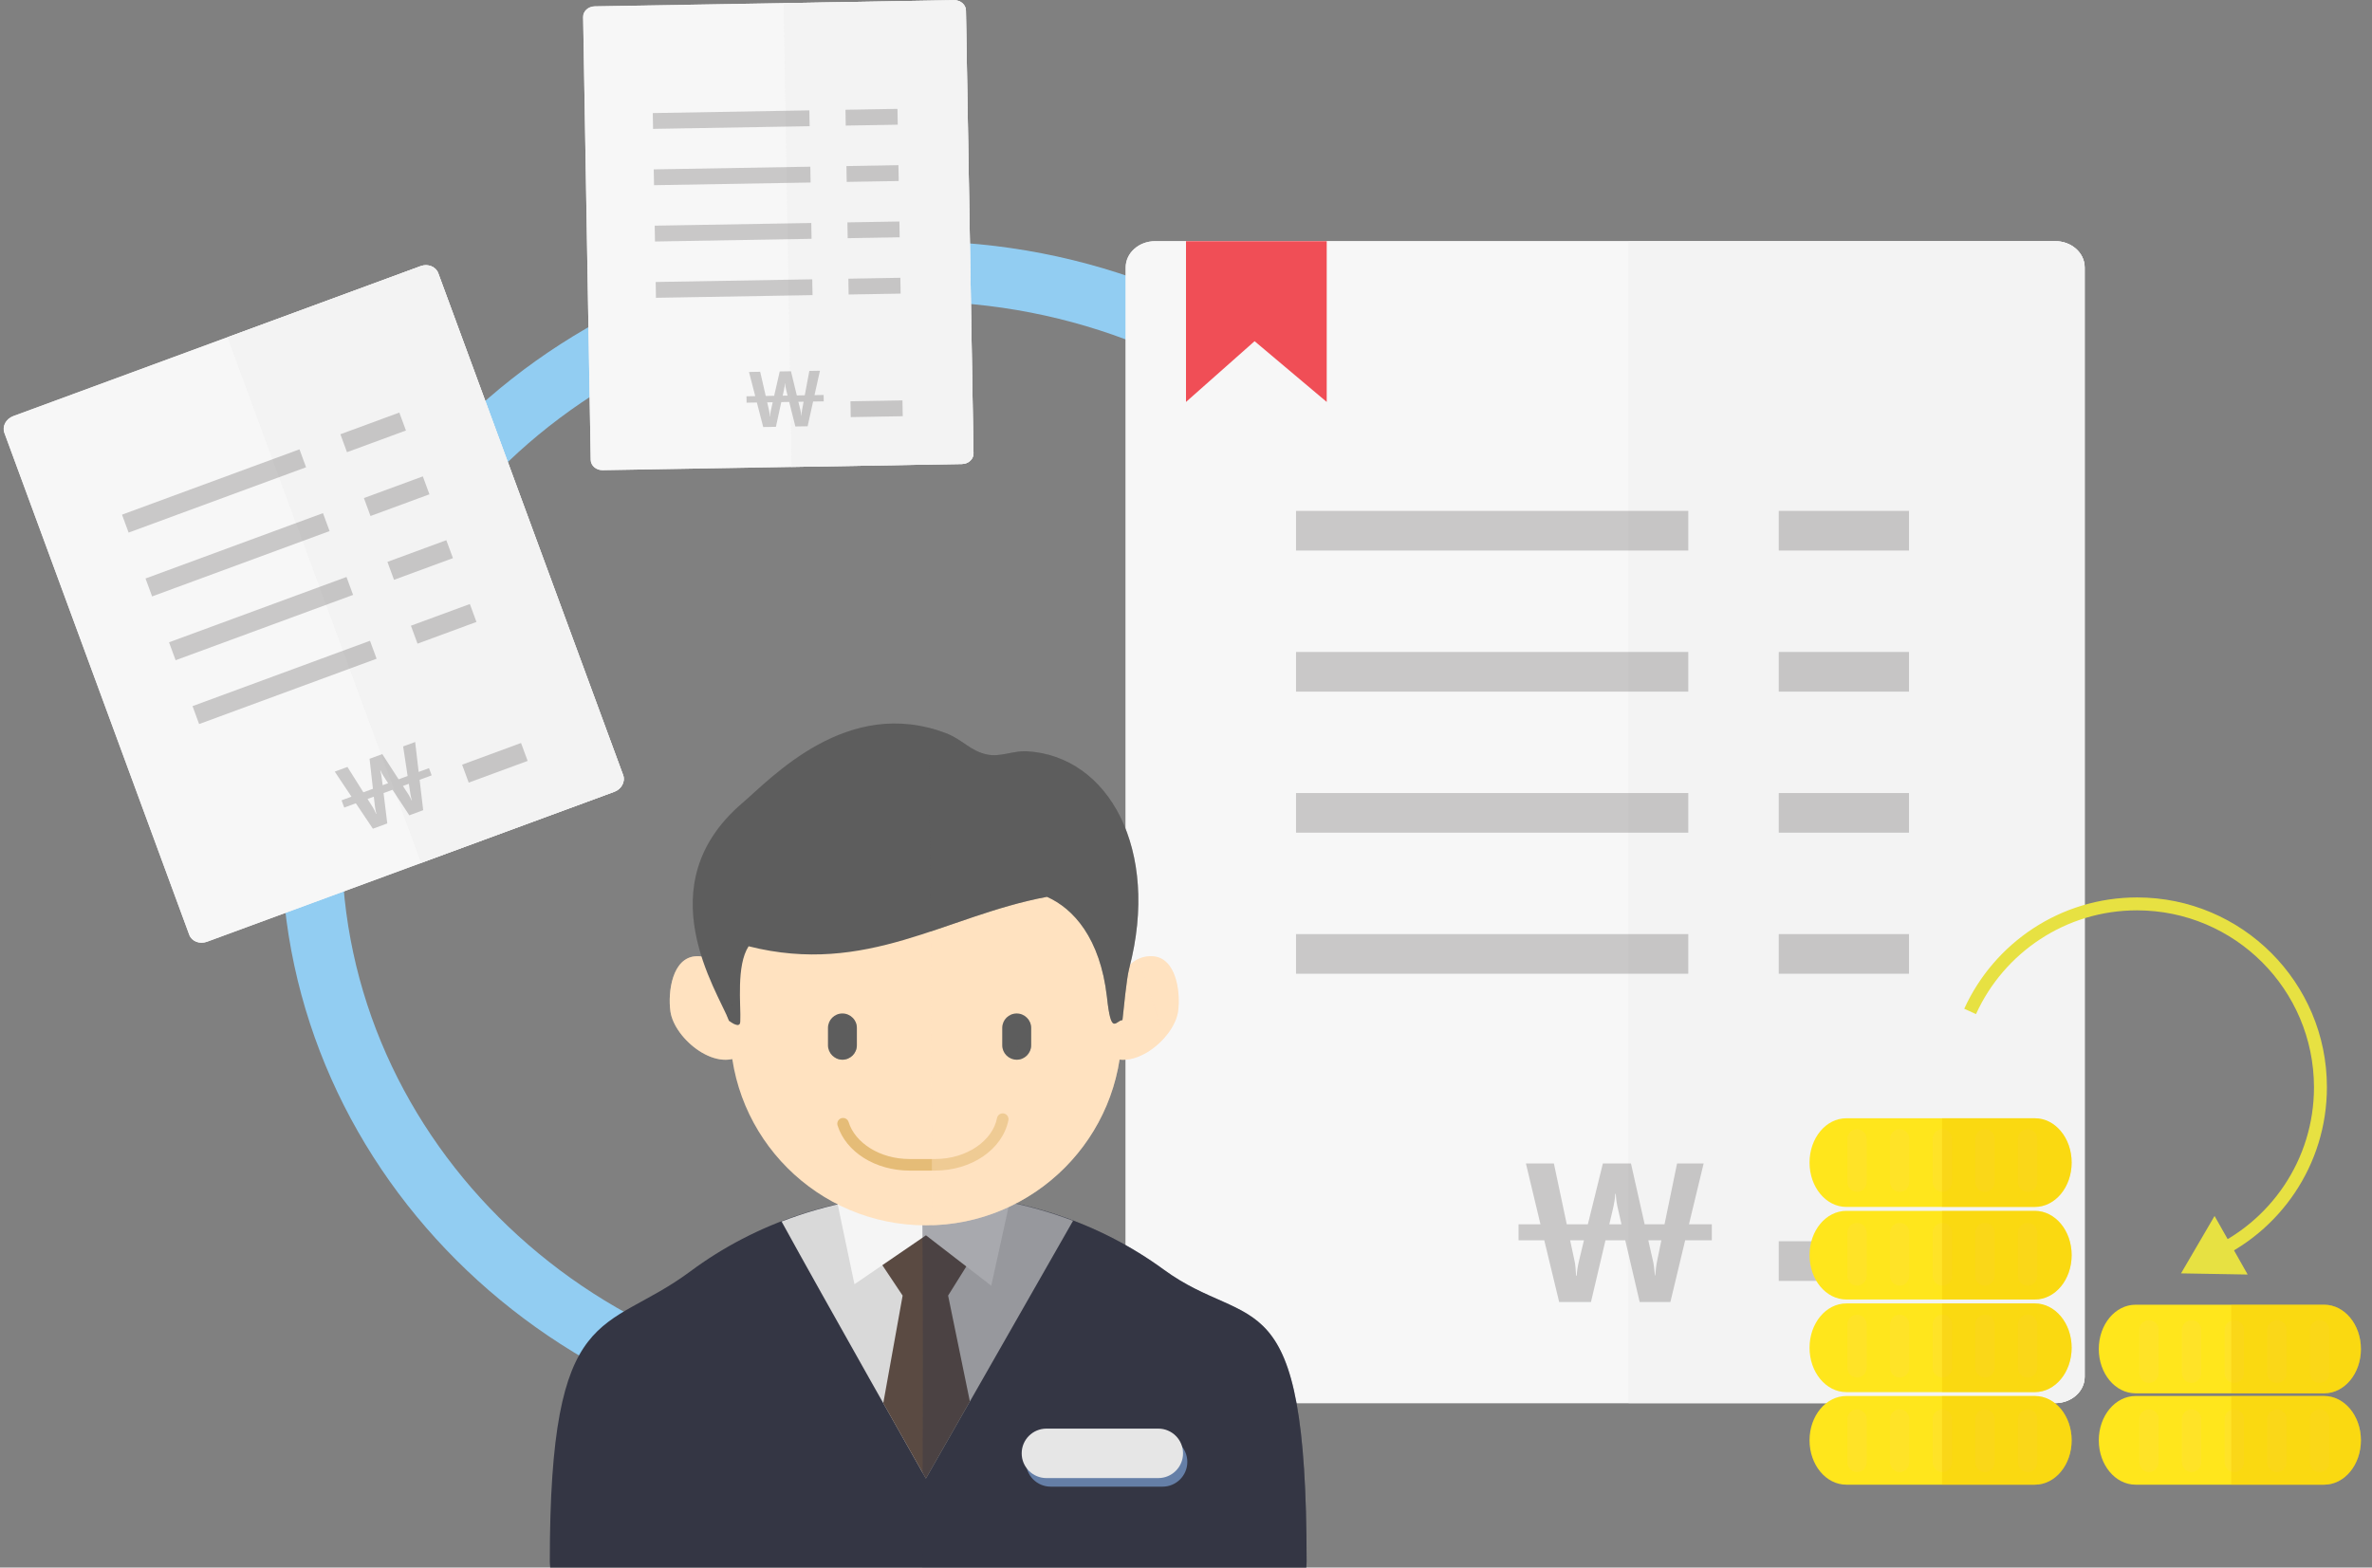 <svg width="118" height="78" viewBox="0 0 118 78" fill="none" xmlns="http://www.w3.org/2000/svg">
<rect x="0" y="0" width="118" height="78" fill="#808080" stroke="none"/>
<path d="M75.5 42C75.5 57.672 62.138 70.5 45.5 70.5C28.862 70.5 15.5 57.672 15.5 42C15.5 26.328 28.862 13.5 45.5 13.5C62.138 13.5 75.5 26.328 75.5 42Z" stroke="#92CDF2" stroke-width="3"/>
<path d="M30.998 38.565C31.118 38.892 30.92 39.266 30.553 39.401L10.296 46.861C9.929 46.996 9.535 46.84 9.415 46.514L0.218 21.54C0.098 21.213 0.296 20.839 0.663 20.704L20.92 13.244C21.287 13.109 21.68 13.265 21.801 13.591L30.998 38.565Z" fill="#F2F2F2"/>
<path d="M30.998 38.565C31.118 38.892 30.92 39.266 30.553 39.401L10.296 46.861C9.929 46.996 9.535 46.84 9.415 46.514L0.218 21.54C0.098 21.213 0.296 20.839 0.663 20.704L20.92 13.244C21.287 13.109 21.68 13.265 21.801 13.591L30.998 38.565Z" fill="#F7F7F7"/>
<g opacity="0.95">
<path d="M20.92 13.245L11.318 16.781L20.951 42.937L30.553 39.401C30.92 39.266 31.118 38.892 30.998 38.565L21.8 13.591C21.681 13.265 21.287 13.109 20.92 13.245Z" fill="#F2F2F2"/>
</g>
<g opacity="0.27">
<path d="M21.474 38.581L20.874 38.803L21.053 40.314L20.362 40.569L19.526 39.299L19.081 39.463L19.266 40.973L18.55 41.236L17.703 39.97L17.125 40.184L16.992 39.823L17.485 39.642L16.654 38.394L17.284 38.162L18.077 39.424L18.552 39.249L18.385 37.756L19.018 37.523L19.83 38.778L20.278 38.613L20.055 37.141L20.653 36.921L20.827 38.411L21.342 38.221L21.474 38.582L21.474 38.581ZM18.653 40.126L18.596 39.642L18.285 39.756L18.548 40.172C18.577 40.216 18.604 40.265 18.63 40.319C18.656 40.372 18.684 40.434 18.713 40.503L18.727 40.498C18.695 40.396 18.67 40.272 18.653 40.126ZM19.035 39.071L19.308 38.971L19.125 38.689C19.076 38.616 19.037 38.552 19.008 38.498C18.979 38.444 18.951 38.389 18.927 38.332L18.916 38.336C18.933 38.394 18.948 38.453 18.96 38.513C18.972 38.574 18.983 38.649 18.994 38.738L19.035 39.071ZM20.449 39.676C20.435 39.619 20.423 39.558 20.414 39.492L20.339 39L20.044 39.109L20.325 39.539C20.347 39.574 20.372 39.617 20.398 39.669C20.424 39.72 20.453 39.779 20.486 39.845L20.494 39.843C20.478 39.789 20.463 39.734 20.449 39.676Z" fill="#4D4949"/>
</g>
<g opacity="0.27">
<path d="M14.898 22.358L6.069 25.609L6.398 26.501L15.226 23.25L14.898 22.358Z" fill="#4D4949"/>
<path d="M19.865 20.528L16.934 21.608L17.262 22.5L20.194 21.421L19.865 20.528Z" fill="#4D4949"/>
</g>
<g opacity="0.27">
<path d="M16.067 25.533L7.239 28.785L7.567 29.677L16.396 26.426L16.067 25.533Z" fill="#4D4949"/>
<path d="M21.035 23.704L18.103 24.783L18.432 25.676L21.363 24.596L21.035 23.704Z" fill="#4D4949"/>
</g>
<g opacity="0.27">
<path d="M17.237 28.709L8.408 31.96L8.737 32.852L17.565 29.601L17.237 28.709Z" fill="#4D4949"/>
<path d="M22.204 26.879L19.273 27.959L19.601 28.851L22.533 27.772L22.204 26.879Z" fill="#4D4949"/>
</g>
<g opacity="0.27">
<path d="M18.406 31.884L9.578 35.136L9.906 36.028L18.735 32.777L18.406 31.884Z" fill="#4D4949"/>
<path d="M23.374 30.055L20.442 31.135L20.771 32.027L23.702 30.947L23.374 30.055Z" fill="#4D4949"/>
<path d="M25.92 36.97L22.989 38.049L23.317 38.942L26.249 37.862L25.92 36.97Z" fill="#4D4949"/>
</g>
<path d="M48.429 22.557C48.434 22.845 48.177 23.083 47.853 23.089L29.98 23.395C29.657 23.4 29.391 23.171 29.386 22.883L29.009 0.848C29.004 0.56 29.261 0.322 29.585 0.316L47.458 0.01C47.782 0.004 48.047 0.234 48.052 0.521L48.429 22.557Z" fill="#F2F2F2"/>
<path d="M48.429 22.557C48.434 22.845 48.177 23.083 47.853 23.089L29.98 23.395C29.657 23.4 29.391 23.171 29.386 22.883L29.009 0.848C29.004 0.56 29.261 0.322 29.585 0.316L47.458 0.01C47.782 0.004 48.047 0.234 48.052 0.521L48.429 22.557Z" fill="#F7F7F7"/>
<g opacity="0.95">
<path d="M47.458 0.01L38.986 0.155L39.381 23.234L47.853 23.089C48.177 23.083 48.434 22.845 48.429 22.557L48.052 0.521C48.047 0.234 47.782 0.005 47.458 0.01Z" fill="#F2F2F2"/>
</g>
<g opacity="0.27">
<path d="M40.979 19.971L40.449 19.98L40.177 21.211L39.567 21.221L39.26 20L38.867 20.007L38.6 21.238L37.968 21.249L37.652 20.028L37.141 20.037L37.136 19.719L37.571 19.711L37.261 18.509L37.817 18.499L38.093 19.702L38.512 19.695L38.789 18.483L39.347 18.473L39.64 19.676L40.035 19.669L40.262 18.457L40.79 18.448L40.519 19.661L40.973 19.653L40.979 19.971L40.979 19.971ZM38.352 20.409L38.44 20.015L38.165 20.019L38.257 20.416C38.267 20.458 38.275 20.504 38.281 20.553C38.287 20.602 38.291 20.658 38.296 20.72L38.308 20.72C38.31 20.631 38.325 20.527 38.352 20.409ZM38.938 19.688L39.179 19.684L39.113 19.414C39.094 19.343 39.081 19.283 39.073 19.233C39.065 19.182 39.059 19.131 39.055 19.08L39.046 19.081C39.043 19.131 39.039 19.181 39.032 19.232C39.025 19.282 39.013 19.344 38.997 19.416L38.938 19.688ZM39.879 20.547C39.883 20.498 39.891 20.447 39.901 20.393L39.977 19.988L39.717 19.993L39.819 20.406C39.827 20.439 39.835 20.48 39.841 20.527C39.847 20.574 39.854 20.628 39.861 20.689L39.868 20.689C39.87 20.643 39.874 20.596 39.879 20.547Z" fill="#4D4949"/>
</g>
<g opacity="0.27">
<path d="M40.263 5.492L32.474 5.626L32.487 6.413L40.277 6.28L40.263 5.492Z" fill="#4D4949"/>
<path d="M44.646 5.417L42.06 5.462L42.073 6.249L44.66 6.205L44.646 5.417Z" fill="#4D4949"/>
</g>
<g opacity="0.27">
<path d="M40.311 8.294L32.522 8.428L32.535 9.215L40.325 9.082L40.311 8.294Z" fill="#4D4949"/>
<path d="M44.694 8.219L42.108 8.264L42.121 9.051L44.708 9.007L44.694 8.219Z" fill="#4D4949"/>
</g>
<g opacity="0.27">
<path d="M40.359 11.096L32.57 11.229L32.583 12.017L40.373 11.883L40.359 11.096Z" fill="#4D4949"/>
<path d="M44.743 11.021L42.156 11.065L42.17 11.852L44.756 11.808L44.743 11.021Z" fill="#4D4949"/>
</g>
<g opacity="0.27">
<path d="M40.407 13.898L32.618 14.031L32.631 14.818L40.421 14.685L40.407 13.898Z" fill="#4D4949"/>
<path d="M44.79 13.822L42.204 13.867L42.217 14.654L44.804 14.61L44.79 13.822Z" fill="#4D4949"/>
<path d="M44.895 19.923L42.308 19.968L42.322 20.755L44.908 20.711L44.895 19.923Z" fill="#4D4949"/>
</g>
<path d="M103.707 68.51C103.707 69.231 103.053 69.817 102.241 69.817H57.465C56.655 69.817 56 69.231 56 68.51V13.306C56 12.585 56.655 12 57.465 12H102.241C103.053 12 103.707 12.585 103.707 13.306V68.51Z" fill="#F2F2F2"/>
<path d="M103.707 68.51C103.707 69.231 103.053 69.817 102.241 69.817H57.465C56.655 69.817 56 69.231 56 68.51V13.306C56 12.585 56.655 12 57.465 12H102.241C103.053 12 103.707 12.585 103.707 13.306V68.51Z" fill="#F7F7F7"/>
<g opacity="0.95">
<path d="M102.241 12.001H81.017V69.817H102.241C103.052 69.817 103.706 69.232 103.706 68.51V13.306C103.707 12.586 103.053 12.001 102.241 12.001Z" fill="#F2F2F2"/>
</g>
<g opacity="0.27">
<path d="M85.159 61.715H83.832L83.097 64.786H81.569L80.852 61.715H79.868L79.146 64.786H77.564L76.823 61.715H75.544V60.919H76.634L75.91 57.894H77.302L77.942 60.919H78.992L79.738 57.894H81.136L81.817 60.919H82.806L83.429 57.894H84.751L84.021 60.919H85.158V61.715H85.159ZM78.56 62.699L78.797 61.715H78.109L78.323 62.713C78.347 62.819 78.365 62.934 78.376 63.057C78.389 63.179 78.398 63.32 78.406 63.476H78.436C78.447 63.255 78.488 62.995 78.56 62.699ZM80.058 60.919H80.663L80.509 60.24C80.465 60.063 80.434 59.91 80.417 59.785C80.4 59.658 80.386 59.53 80.379 59.402H80.355C80.347 59.527 80.334 59.653 80.313 59.78C80.294 59.906 80.261 60.06 80.219 60.24L80.058 60.919ZM82.378 63.111C82.392 62.989 82.412 62.861 82.441 62.727L82.648 61.715H81.997L82.234 62.755C82.253 62.839 82.271 62.941 82.284 63.059C82.298 63.178 82.312 63.314 82.328 63.466H82.346C82.353 63.35 82.364 63.233 82.378 63.111Z" fill="#4D4949"/>
</g>
<g opacity="0.27">
<path d="M83.987 25.421H64.473V27.394H83.987V25.421Z" fill="#4D4949"/>
<path d="M94.968 25.421H88.488V27.394H94.968V25.421Z" fill="#4D4949"/>
</g>
<g opacity="0.27">
<path d="M83.987 32.441H64.473V34.414H83.987V32.441Z" fill="#4D4949"/>
<path d="M94.968 32.441H88.488V34.414H94.968V32.441Z" fill="#4D4949"/>
</g>
<g opacity="0.27">
<path d="M83.987 39.461H64.473V41.433H83.987V39.461Z" fill="#4D4949"/>
<path d="M94.968 39.461H88.488V41.433H94.968V39.461Z" fill="#4D4949"/>
</g>
<g opacity="0.27">
<path d="M83.987 46.48H64.473V48.452H83.987V46.48Z" fill="#4D4949"/>
<path d="M94.968 46.48H88.488V48.452H94.968V46.48Z" fill="#4D4949"/>
<path d="M94.968 61.764H88.488V63.736H94.968V61.764Z" fill="#4D4949"/>
</g>
<path d="M109.805 62.177C112.928 60.827 115.115 57.717 115.114 54.097C115.105 49.237 111.175 45.306 106.315 45.297C102.751 45.297 99.683 47.414 98.3 50.46V50.461L97.715 50.194C99.201 46.927 102.492 44.656 106.315 44.655C111.529 44.656 115.757 48.882 115.757 54.097C115.755 57.98 113.411 61.317 110.059 62.767L109.805 62.177Z" fill="#E7E142"/>
<path d="M111.815 63.419L108.5 63.361L110.168 60.505L111.815 63.419Z" fill="#E7E142"/>
<path d="M117.448 71.667C117.448 70.451 116.632 69.463 115.617 69.463H106.24C105.226 69.463 104.409 70.451 104.409 71.667C104.409 72.888 105.226 73.876 106.24 73.876H115.617C116.632 73.876 117.448 72.888 117.448 71.667Z" fill="#FFE61C"/>
<path opacity="0.4" d="M107.385 72.767C107.385 73.032 107.168 73.249 106.903 73.249C106.638 73.249 106.422 73.032 106.422 72.767V70.606C106.422 70.34 106.638 70.126 106.903 70.126C107.169 70.126 107.385 70.34 107.385 70.606V72.767Z" fill="#FFE038"/>
<path opacity="0.4" d="M109.507 72.767C109.507 73.032 109.29 73.249 109.024 73.249C108.76 73.249 108.546 73.032 108.546 72.767V70.606C108.546 70.34 108.761 70.126 109.024 70.126C109.291 70.126 109.507 70.341 109.507 70.606V72.767Z" fill="#FFE038"/>
<path opacity="0.4" d="M111.628 72.767C111.628 73.032 111.413 73.249 111.149 73.249C110.882 73.249 110.667 73.032 110.667 72.767V70.606C110.667 70.34 110.883 70.126 111.149 70.126C111.413 70.126 111.628 70.341 111.628 70.606V72.767Z" fill="#FFE038"/>
<path opacity="0.4" d="M113.749 72.767C113.749 73.032 113.534 73.249 113.269 73.249C113.004 73.249 112.788 73.032 112.788 72.767V70.606C112.788 70.34 113.004 70.126 113.269 70.126C113.534 70.126 113.749 70.341 113.749 70.606V72.767Z" fill="#FFE038"/>
<path opacity="0.4" d="M115.871 72.767C115.871 73.032 115.657 73.249 115.391 73.249C115.125 73.249 114.912 73.032 114.912 72.767V70.606C114.912 70.34 115.126 70.126 115.391 70.126C115.658 70.126 115.871 70.341 115.871 70.606V72.767Z" fill="#FFE038"/>
<g opacity="0.38">
<path d="M115.616 69.463H110.998C110.998 70.941 110.998 72.378 110.998 73.876H115.616C116.631 73.876 117.448 72.889 117.448 71.668C117.448 70.451 116.631 69.463 115.616 69.463Z" fill="#F2C200"/>
</g>
<path d="M117.448 67.124C117.448 65.907 116.632 64.921 115.617 64.921H106.24C105.226 64.921 104.409 65.906 104.409 67.124C104.409 68.346 105.226 69.33 106.24 69.33H115.617C116.632 69.33 117.448 68.346 117.448 67.124Z" fill="#FFE61C"/>
<path opacity="0.4" d="M107.385 68.331C107.385 68.597 107.168 68.812 106.903 68.812C106.638 68.812 106.422 68.596 106.422 68.331V66.17C106.422 65.905 106.638 65.689 106.903 65.689C107.169 65.689 107.385 65.905 107.385 66.17V68.331Z" fill="#FFE038"/>
<path opacity="0.4" d="M109.507 68.331C109.507 68.597 109.29 68.812 109.024 68.812C108.76 68.812 108.546 68.596 108.546 68.331V66.17C108.546 65.905 108.761 65.689 109.024 65.689C109.291 65.689 109.507 65.905 109.507 66.17V68.331Z" fill="#FFE038"/>
<path opacity="0.4" d="M111.628 68.331C111.628 68.597 111.413 68.812 111.149 68.812C110.882 68.812 110.667 68.596 110.667 68.331V66.17C110.667 65.905 110.883 65.689 111.149 65.689C111.413 65.689 111.628 65.905 111.628 66.17V68.331Z" fill="#FFE038"/>
<path opacity="0.4" d="M113.749 68.331C113.749 68.597 113.534 68.812 113.269 68.812C113.004 68.812 112.788 68.596 112.788 68.331V66.17C112.788 65.905 113.004 65.689 113.269 65.689C113.534 65.689 113.749 65.905 113.749 66.17V68.331Z" fill="#FFE038"/>
<path opacity="0.4" d="M115.871 68.331C115.871 68.597 115.657 68.812 115.391 68.812C115.125 68.812 114.912 68.596 114.912 68.331V66.17C114.912 65.905 115.126 65.689 115.391 65.689C115.658 65.689 115.871 65.905 115.871 66.17V68.331Z" fill="#FFE038"/>
<g opacity="0.38">
<path d="M115.616 64.921H110.998C110.998 66.394 110.998 67.834 110.998 69.33H115.616C116.631 69.33 117.448 68.346 117.448 67.124C117.448 65.907 116.631 64.921 115.616 64.921Z" fill="#F2C200"/>
</g>
<path d="M103.058 71.667C103.058 70.451 102.242 69.463 101.226 69.463H91.85C90.836 69.463 90.019 70.451 90.019 71.667C90.019 72.888 90.836 73.876 91.85 73.876H101.226C102.242 73.876 103.058 72.888 103.058 71.667Z" fill="#FFE61C"/>
<path opacity="0.4" d="M92.861 72.767C92.861 73.032 92.646 73.249 92.381 73.249C92.115 73.249 91.901 73.032 91.901 72.767V70.606C91.901 70.34 92.116 70.126 92.381 70.126C92.647 70.126 92.861 70.34 92.861 70.606V72.767Z" fill="#FFE038"/>
<path opacity="0.4" d="M94.983 72.767C94.983 73.032 94.768 73.249 94.503 73.249C94.237 73.249 94.023 73.032 94.023 72.767V70.606C94.023 70.34 94.237 70.126 94.503 70.126C94.768 70.126 94.983 70.341 94.983 70.606V72.767Z" fill="#FFE038"/>
<path opacity="0.4" d="M97.105 72.767C97.105 73.032 96.888 73.249 96.624 73.249C96.36 73.249 96.144 73.032 96.144 72.767V70.606C96.144 70.34 96.36 70.126 96.624 70.126C96.888 70.126 97.105 70.341 97.105 70.606V72.767Z" fill="#FFE038"/>
<path opacity="0.4" d="M99.225 72.767C99.225 73.032 99.011 73.249 98.746 73.249C98.479 73.249 98.266 73.032 98.266 72.767V70.606C98.266 70.34 98.48 70.126 98.746 70.126C99.011 70.126 99.225 70.341 99.225 70.606V72.767Z" fill="#FFE038"/>
<path opacity="0.4" d="M101.348 72.767C101.348 73.032 101.133 73.249 100.869 73.249C100.603 73.249 100.388 73.032 100.388 72.767V70.606C100.388 70.34 100.603 70.126 100.869 70.126C101.134 70.126 101.348 70.341 101.348 70.606V72.767Z" fill="#FFE038"/>
<g opacity="0.38">
<path d="M101.226 69.463H96.61C96.61 70.941 96.61 72.378 96.61 73.876H101.226C102.242 73.876 103.059 72.889 103.059 71.668C103.059 70.451 102.242 69.463 101.226 69.463Z" fill="#F2C200"/>
</g>
<path d="M103.058 67.061C103.058 65.845 102.242 64.857 101.226 64.857H91.85C90.836 64.857 90.019 65.845 90.019 67.061C90.019 68.281 90.836 69.27 91.85 69.27H101.226C102.242 69.27 103.058 68.281 103.058 67.061Z" fill="#FFE61C"/>
<path opacity="0.4" d="M92.861 68.062C92.861 68.328 92.646 68.542 92.381 68.542C92.115 68.542 91.901 68.327 91.901 68.062V65.9C91.901 65.635 92.116 65.419 92.381 65.419C92.647 65.419 92.861 65.635 92.861 65.9V68.062Z" fill="#FFE038"/>
<path opacity="0.4" d="M94.983 68.062C94.983 68.328 94.768 68.542 94.503 68.542C94.237 68.542 94.023 68.327 94.023 68.062V65.9C94.023 65.635 94.237 65.419 94.503 65.419C94.768 65.419 94.983 65.635 94.983 65.9V68.062Z" fill="#FFE038"/>
<path opacity="0.4" d="M97.105 68.062C97.105 68.328 96.888 68.542 96.624 68.542C96.36 68.542 96.144 68.327 96.144 68.062V65.9C96.144 65.635 96.36 65.419 96.624 65.419C96.888 65.419 97.105 65.635 97.105 65.9V68.062Z" fill="#FFE038"/>
<path opacity="0.4" d="M99.225 68.062C99.225 68.328 99.011 68.542 98.746 68.542C98.479 68.542 98.266 68.327 98.266 68.062V65.9C98.266 65.635 98.48 65.419 98.746 65.419C99.011 65.419 99.225 65.635 99.225 65.9V68.062Z" fill="#FFE038"/>
<path opacity="0.4" d="M101.348 68.062C101.348 68.328 101.133 68.542 100.869 68.542C100.603 68.542 100.388 68.327 100.388 68.062V65.9C100.388 65.635 100.603 65.419 100.869 65.419C101.134 65.419 101.348 65.635 101.348 65.9V68.062Z" fill="#FFE038"/>
<g opacity="0.38">
<path d="M101.226 64.857H96.61C96.61 66.331 96.61 67.77 96.61 69.27H101.226C102.242 69.27 103.059 68.282 103.059 67.062C103.059 65.845 102.242 64.857 101.226 64.857Z" fill="#F2C200"/>
</g>
<path d="M103.058 62.453C103.058 61.236 102.242 60.251 101.226 60.251H91.85C90.836 60.251 90.019 61.236 90.019 62.453C90.019 63.675 90.836 64.661 91.85 64.661H101.226C102.242 64.662 103.058 63.675 103.058 62.453Z" fill="#FFE61C"/>
<path opacity="0.4" d="M92.861 63.489C92.861 63.756 92.646 63.97 92.381 63.97C92.115 63.97 91.901 63.755 91.901 63.489V61.326C91.901 61.062 92.116 60.849 92.381 60.849C92.647 60.849 92.861 61.063 92.861 61.326V63.489Z" fill="#FFE038"/>
<path opacity="0.4" d="M94.983 63.489C94.983 63.756 94.768 63.97 94.503 63.97C94.237 63.97 94.023 63.755 94.023 63.489V61.326C94.023 61.062 94.237 60.849 94.503 60.849C94.768 60.849 94.983 61.063 94.983 61.326V63.489Z" fill="#FFE038"/>
<path opacity="0.4" d="M97.105 63.489C97.105 63.756 96.888 63.97 96.624 63.97C96.36 63.97 96.144 63.755 96.144 63.489V61.326C96.144 61.062 96.36 60.849 96.624 60.849C96.888 60.849 97.105 61.063 97.105 61.326V63.489Z" fill="#FFE038"/>
<path opacity="0.4" d="M99.225 63.489C99.225 63.756 99.011 63.97 98.746 63.97C98.479 63.97 98.266 63.755 98.266 63.489V61.326C98.266 61.062 98.48 60.849 98.746 60.849C99.011 60.849 99.225 61.063 99.225 61.326V63.489Z" fill="#FFE038"/>
<path opacity="0.4" d="M101.348 63.489C101.348 63.756 101.133 63.97 100.869 63.97C100.603 63.97 100.388 63.755 100.388 63.489V61.326C100.388 61.062 100.603 60.849 100.869 60.849C101.134 60.849 101.348 61.063 101.348 61.326V63.489Z" fill="#FFE038"/>
<g opacity="0.38">
<path d="M101.226 60.252H96.61C96.61 61.726 96.61 63.167 96.61 64.662H101.226C102.242 64.662 103.059 63.675 103.059 62.453C103.059 61.236 102.242 60.252 101.226 60.252Z" fill="#F2C200"/>
</g>
<path d="M103.058 57.847C103.058 56.629 102.242 55.643 101.226 55.643H91.85C90.836 55.643 90.019 56.629 90.019 57.847C90.019 59.068 90.836 60.055 91.85 60.055H101.226C102.242 60.056 103.058 59.068 103.058 57.847Z" fill="#FFE61C"/>
<path opacity="0.4" d="M92.861 58.827C92.861 59.092 92.646 59.307 92.381 59.307C92.115 59.307 91.901 59.092 91.901 58.827V56.666C91.901 56.401 92.116 56.187 92.381 56.187C92.647 56.187 92.861 56.401 92.861 56.666V58.827Z" fill="#FFE038"/>
<path opacity="0.4" d="M94.983 58.827C94.983 59.092 94.768 59.307 94.503 59.307C94.237 59.307 94.023 59.092 94.023 58.827V56.666C94.023 56.401 94.237 56.187 94.503 56.187C94.768 56.187 94.983 56.401 94.983 56.666V58.827Z" fill="#FFE038"/>
<path opacity="0.4" d="M97.105 58.827C97.105 59.092 96.888 59.307 96.624 59.307C96.36 59.307 96.144 59.092 96.144 58.827V56.666C96.144 56.401 96.36 56.187 96.624 56.187C96.888 56.187 97.105 56.401 97.105 56.666V58.827Z" fill="#FFE038"/>
<path opacity="0.4" d="M99.225 58.827C99.225 59.092 99.011 59.307 98.746 59.307C98.479 59.307 98.266 59.092 98.266 58.827V56.666C98.266 56.401 98.48 56.187 98.746 56.187C99.011 56.187 99.225 56.401 99.225 56.666V58.827Z" fill="#FFE038"/>
<path opacity="0.4" d="M101.348 58.827C101.348 59.092 101.133 59.307 100.869 59.307C100.603 59.307 100.388 59.092 100.388 58.827V56.666C100.388 56.401 100.603 56.187 100.869 56.187C101.134 56.187 101.348 56.401 101.348 56.666V58.827Z" fill="#FFE038"/>
<g opacity="0.38">
<path d="M101.226 55.643H96.61C96.61 57.118 96.61 58.558 96.61 60.056H101.226C102.242 60.056 103.059 59.069 103.059 57.847C103.059 56.629 102.242 55.643 101.226 55.643Z" fill="#F2C200"/>
</g>
<path d="M66 20L62.412 16.977L59 20V12H66V20Z" fill="#F04E56"/>
<path d="M64.985 78C64.987 77.904 65 77.808 65 77.707C65 63.328 62.225 66.344 57.897 63.177C54.682 60.825 50.609 59.417 46.18 59.417C41.694 59.417 37.572 60.859 34.339 63.265C30.076 66.433 27.351 64.626 27.351 77.707C27.351 77.808 27.368 77.904 27.371 78C28.808 78 63.541 78 64.985 78Z" fill="#343644"/>
<path d="M53.381 60.744C51.16 59.899 48.731 59.417 46.18 59.417C43.588 59.417 41.127 59.913 38.882 60.781C40.905 64.474 46.06 73.57 46.06 73.57L53.381 60.744Z" fill="#D9D9D9"/>
<path d="M49.261 61.114H42.668L44.903 64.467L43.94 69.82C45.147 71.959 46.06 73.569 46.06 73.569L48.248 69.733L47.166 64.466L49.261 61.114Z" fill="#5A4A42"/>
<path d="M41.575 59.462L42.507 63.901L46.064 61.468L49.312 63.975L50.243 59.743L41.575 59.462Z" fill="#F5F5F5"/>
<g opacity="0.4">
<path d="M65 77.707C65 63.328 62.225 66.344 57.897 63.178C54.682 60.825 50.609 59.417 46.18 59.417C46.077 59.417 45.976 59.424 45.873 59.425C45.938 65.64 45.906 71.823 45.878 78C55.019 78 64.255 78 64.985 78C64.987 77.904 65 77.808 65 77.707Z" fill="#343644"/>
</g>
<path opacity="0.71" d="M59.066 72.745C59.066 73.423 58.514 73.974 57.834 73.974H52.268C51.59 73.974 51.04 73.423 51.04 72.745C51.04 72.062 51.59 71.51 52.268 71.51H57.834C58.515 71.51 59.066 72.062 59.066 72.745Z" fill="#7A9CCF"/>
<path d="M58.853 72.317C58.853 72.997 58.302 73.547 57.622 73.547H52.056C51.377 73.547 50.826 72.997 50.826 72.317C50.826 71.638 51.377 71.086 52.056 71.086H57.622C58.302 71.086 58.853 71.638 58.853 72.317Z" fill="#E6E6E6"/>
<path d="M55.864 49.069C55.778 48.214 56.466 47.547 57.314 47.581C58.523 47.629 58.737 49.386 58.604 50.33C58.408 51.707 56.215 53.5 54.904 52.382" fill="#FFE2C0"/>
<path opacity="0.4" d="M57.314 47.581C56.466 47.546 55.778 48.214 55.864 49.068L54.904 52.382C56.215 53.5 58.408 51.706 58.604 50.33C58.737 49.386 58.523 47.629 57.314 47.581Z" fill="#FFE2C0"/>
<path opacity="0.4" d="M56.651 47.712C56.143 47.943 55.803 48.455 55.863 49.068L54.904 52.382C55.807 53.155 57.133 52.537 57.932 51.627C57.493 50.314 57.05 48.989 56.651 47.712Z" fill="#FFE2C0"/>
<path d="M36.09 49.069C36.175 48.214 35.487 47.547 34.64 47.581C33.429 47.629 33.217 49.386 33.352 50.33C33.547 51.707 35.74 53.5 37.05 52.382" fill="#FFE2C0"/>
<path opacity="0.4" d="M36.09 49.069C36.175 48.214 35.487 47.547 34.64 47.581C33.429 47.629 33.217 49.386 33.352 50.33C33.547 51.707 35.74 53.5 37.05 52.382" fill="#FFE2C0"/>
<path d="M55.81 51.227C55.81 56.608 51.448 60.972 46.064 60.972C40.681 60.972 36.318 56.608 36.318 51.227V47.737C36.318 42.356 40.68 37.994 46.064 37.994C51.447 37.994 55.81 42.356 55.81 47.737V51.227Z" fill="#FFE2C0"/>
<path d="M45.25 58.247C43.55 58.245 42.089 57.33 41.666 56.001C41.618 55.849 41.703 55.688 41.854 55.641C42.005 55.593 42.166 55.677 42.215 55.829C42.526 56.848 43.75 57.673 45.25 57.671H46.514C48.112 57.673 49.39 56.741 49.599 55.63C49.63 55.475 49.783 55.374 49.938 55.404C50.094 55.435 50.196 55.586 50.165 55.743C49.864 57.207 48.321 58.246 46.514 58.247H45.25Z" fill="#E5BC77"/>
<path opacity="0.4" d="M46.216 37.998C46.324 45.629 46.356 53.32 46.366 60.965C51.608 60.805 55.81 56.506 55.81 51.227V47.737C55.809 42.406 51.527 38.078 46.216 37.998Z" fill="#FFE2C0"/>
<path d="M42.626 52.011C42.626 52.407 42.304 52.729 41.907 52.729C41.51 52.729 41.189 52.407 41.189 52.011V51.148C41.189 50.751 41.51 50.429 41.907 50.429C42.304 50.429 42.626 50.751 42.626 51.148V52.011Z" fill="#5D5D5D"/>
<path d="M51.296 52.011C51.296 52.407 50.974 52.729 50.578 52.729C50.179 52.729 49.858 52.407 49.858 52.011V51.148C49.858 50.751 50.179 50.429 50.578 50.429C50.974 50.429 51.296 50.751 51.296 51.148V52.011Z" fill="#5D5D5D"/>
<g opacity="0.4">
<path d="M41.569 52.635C41.672 52.691 41.783 52.73 41.907 52.73C42.304 52.73 42.626 52.408 42.626 52.012V51.148C42.626 50.954 42.548 50.777 42.422 50.649C42.155 51.37 41.876 52.021 41.569 52.635Z" fill="#5D5D5D"/>
<path d="M51.117 50.687C50.834 51.304 50.631 52.002 50.432 52.701C50.481 52.71 50.525 52.729 50.577 52.729C50.974 52.729 51.295 52.407 51.295 52.011V51.148C51.295 50.97 51.223 50.812 51.117 50.687Z" fill="#5D5D5D"/>
</g>
<path d="M51.09 37.385C50.407 37.344 49.772 37.687 49.085 37.54C48.267 37.365 47.876 36.797 47.062 36.486C42.155 34.6 38.371 38.726 36.927 39.96C32.133 44.058 35.703 49.314 36.266 50.792C36.459 50.933 36.808 51.15 36.823 50.845C36.864 49.973 36.619 48.049 37.241 47.085C43.132 48.575 47.034 45.565 52.084 44.625C53.397 45.204 54.731 46.677 55.067 49.606C55.277 51.588 55.501 50.775 55.839 50.758C55.906 50.201 56.033 48.725 56.177 48.179C57.719 42.275 55.153 37.614 51.09 37.385Z" fill="#5D5D5D"/>
<path opacity="0.4" d="M51.09 37.385C50.407 37.345 49.771 37.687 49.085 37.54C48.267 37.365 47.876 36.797 47.062 36.486C46.766 36.373 46.477 36.282 46.19 36.21C46.242 39.578 46.279 42.961 46.306 46.349C48.182 45.725 50.039 45.004 52.084 44.624C53.397 45.204 54.731 46.677 55.067 49.606C55.277 51.588 55.501 50.774 55.839 50.758C55.905 50.201 56.033 48.724 56.176 48.179C57.718 42.275 55.153 37.614 51.09 37.385Z" fill="#5D5D5D"/>
<path opacity="0.4" d="M36.266 50.792C36.46 50.933 36.808 51.151 36.823 50.845C36.837 50.569 36.821 50.183 36.813 49.758C36.569 49.904 36.323 50.044 36.078 50.19C36.139 50.389 36.191 50.596 36.266 50.792Z" fill="#5D5D5D"/>
</svg>

